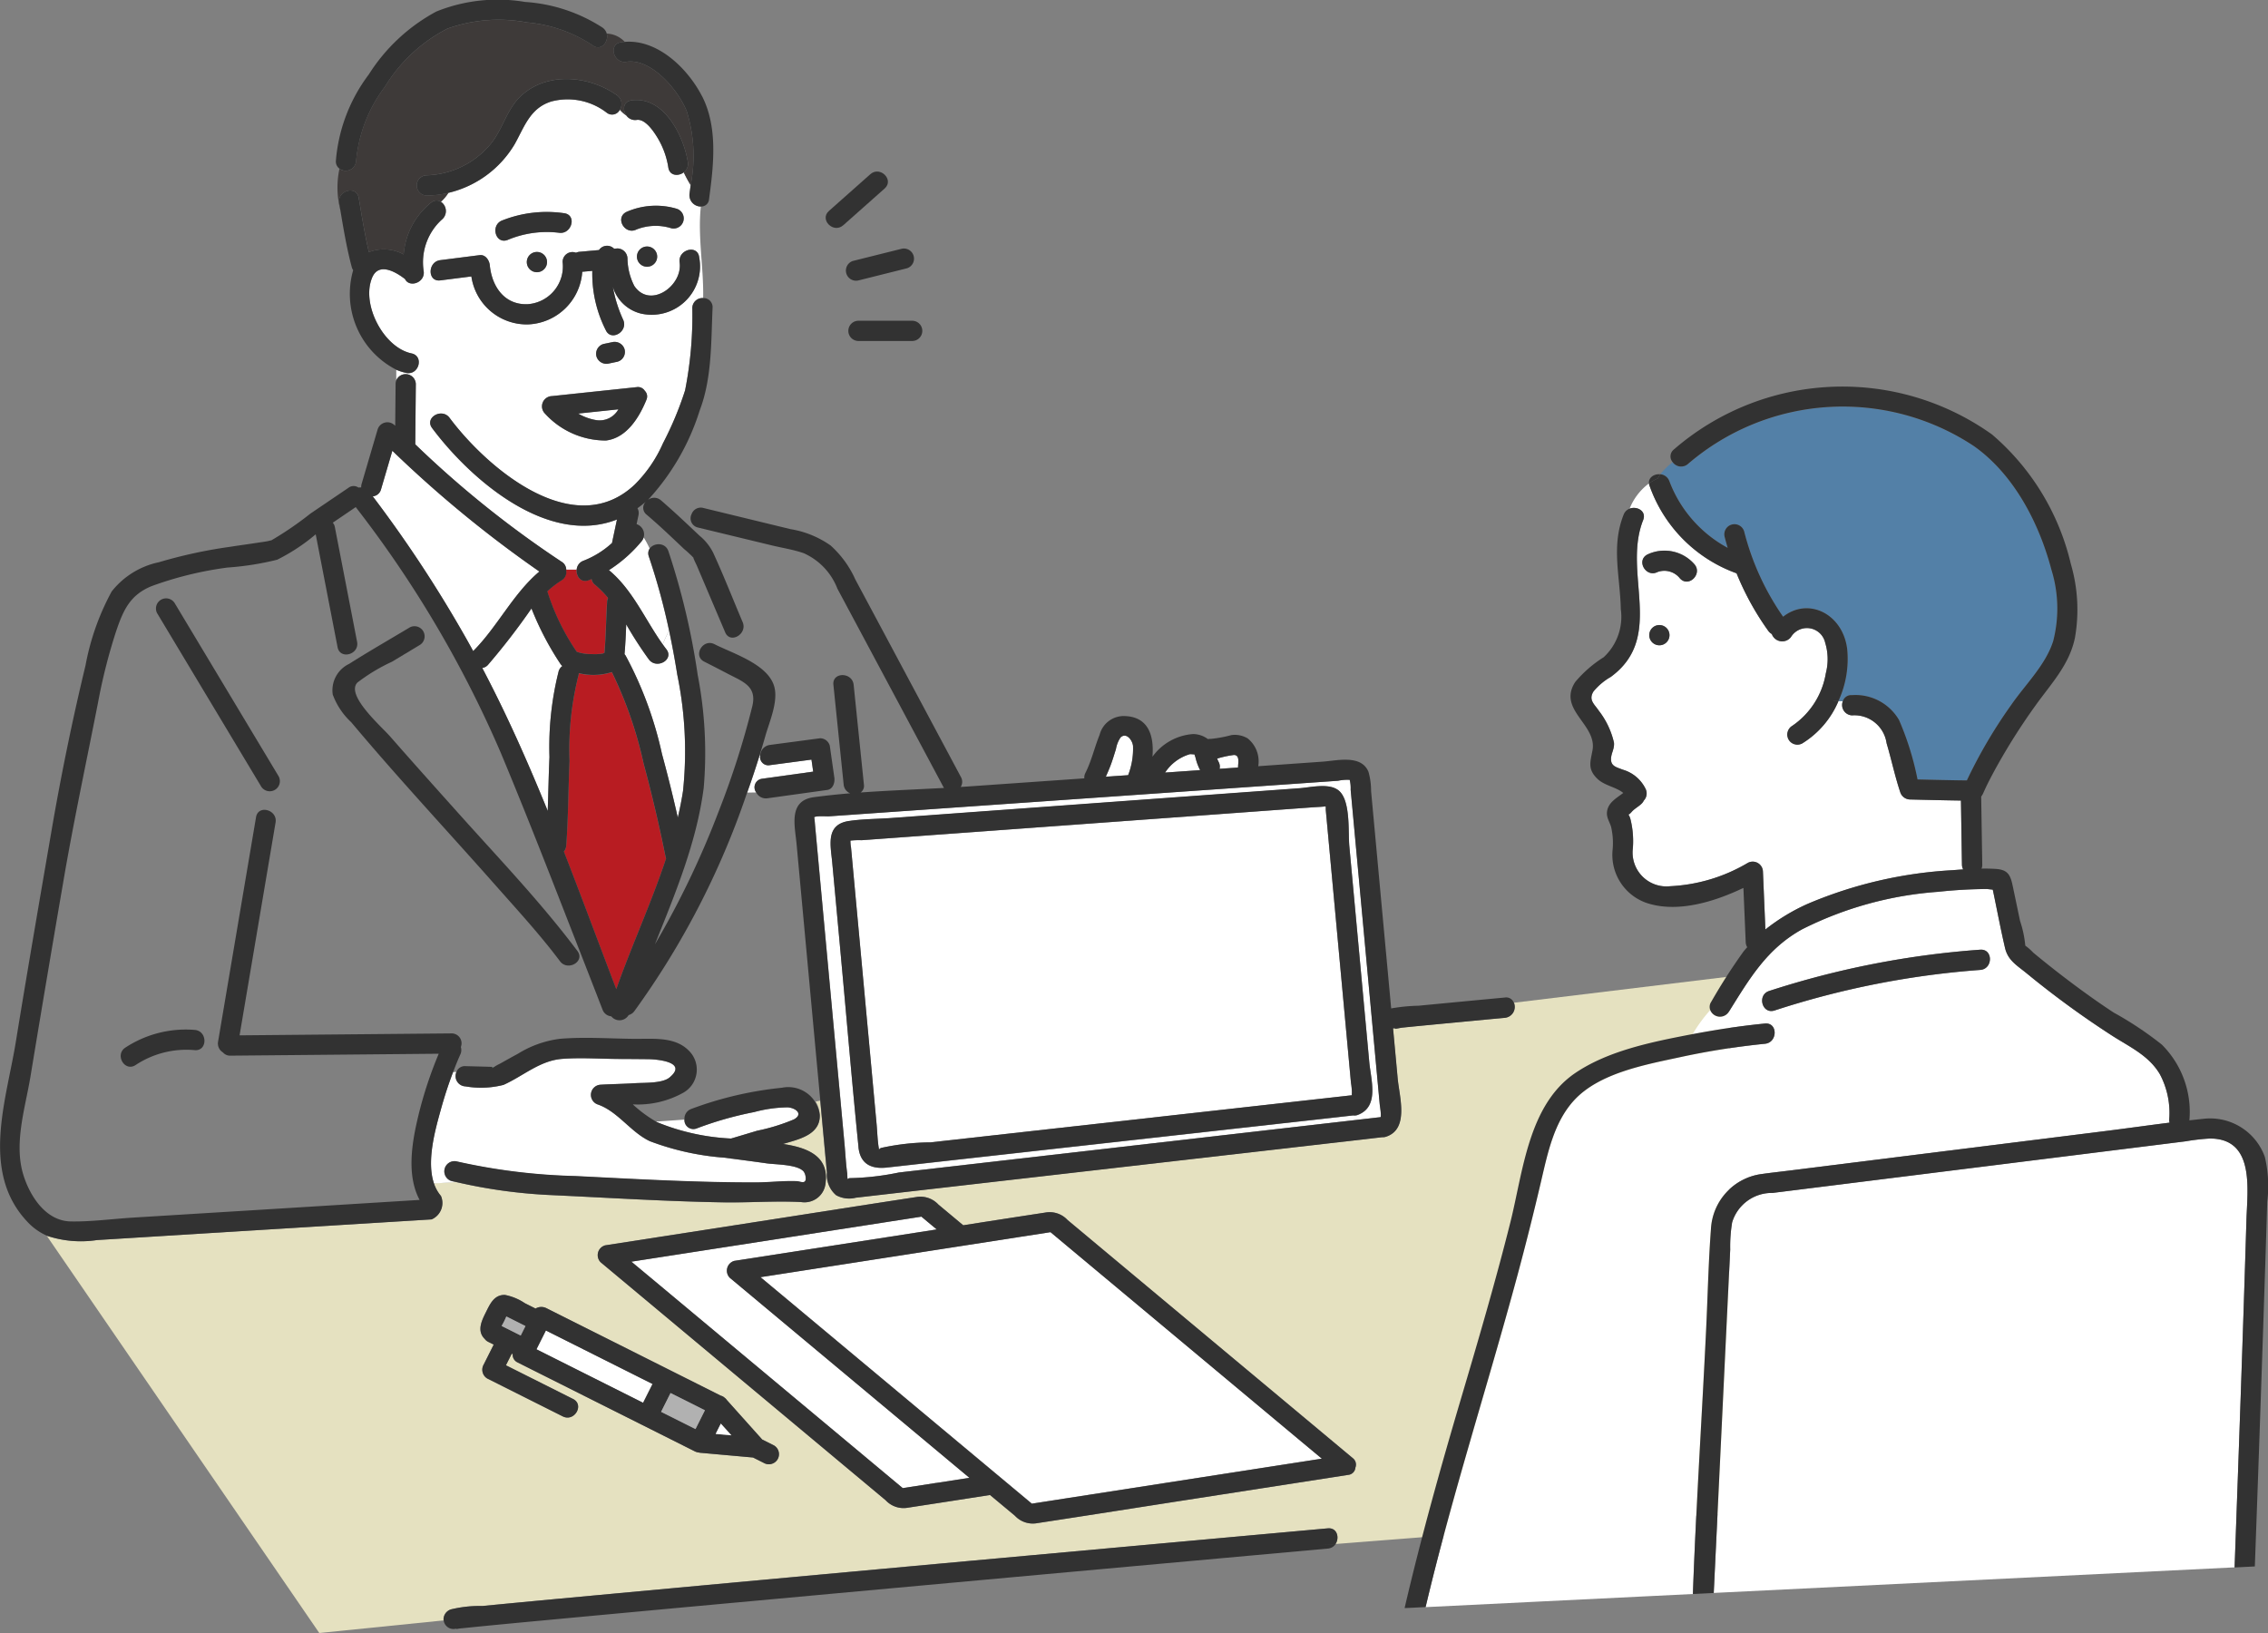 <svg xmlns="http://www.w3.org/2000/svg" width="150" height="108" viewBox="0 0 150 108">
  <rect x="0" y="0" width="150" height="108" fill="#808080" stroke="none"/>
  <g id="グループ_50" data-name="グループ 50" transform="translate(0 0)">
    <g id="グループ_879" data-name="グループ 879">
      <path id="パス_15680" data-name="パス 15680" d="M171.374,121.646a3.479,3.479,0,0,0,1.148.426,1.421,1.421,0,0,0,1.513-.707l-2.661.281" transform="translate(-133.14 -94.3)" fill="#fff"/>
      <path id="パス_15681" data-name="パス 15681" d="M145.926,316.445c-.227.026-.139.128,0,0" transform="translate(-113.261 -245.877)" fill="#82d2b4"/>
      <path id="パス_15682" data-name="パス 15682" d="M143.323,184.19a.638.638,0,0,1-.365.192c1.613,3.06,3.021,6.235,4.33,9.456.039-1.189.06-2.379.114-3.565a20.546,20.546,0,0,1,.61-5.684.674.674,0,0,1,.243-.332l0,0a.7.7,0,0,1-.142-.164,19.556,19.556,0,0,1-1.9-3.644,44.743,44.743,0,0,1-2.891,3.746" transform="translate(-111.063 -140.204)" fill="#fff"/>
      <path id="パス_15683" data-name="パス 15683" d="M178.532,194.2c.008-.016.019-.029.029-.044a.366.366,0,0,0-.029.044" transform="translate(-138.701 -150.861)" fill="#82d2b4"/>
      <path id="パス_15684" data-name="パス 15684" d="M178.209,194.682a.7.7,0,0,1,.067-.273.647.647,0,0,0-.067.273" transform="translate(-138.45 -151.055)" fill="#82d2b4"/>
      <path id="パス_15685" data-name="パス 15685" d="M193.673,364.85a.672.672,0,0,1,.3-1.118l10.139-1.574,3.247-.506-1.013-.846-2.225.345-16.957,2.632,1.321,1.1,16.625,13.88,2.225-.345,2.191-.34-.018-.015L193.673,364.85" transform="translate(-145.403 -280.345)" fill="#fff"/>
      <path id="パス_15686" data-name="パス 15686" d="M116.439,145.684c.239.413.471.831.7,1.249.006-.007.01-.014.017-.021,1.578-1.581,2.634-3.792,4.359-5.241a78.053,78.053,0,0,1-9.723-7.986l-.749,2.549a.619.619,0,0,1-.548.464,83.9,83.9,0,0,1,5.944,8.986" transform="translate(-85.843 -103.873)" fill="#fff"/>
      <path id="パス_15687" data-name="パス 15687" d="M168.1,199.634a20.085,20.085,0,0,0-.574,5.6c-.082,1.861-.082,3.731-.217,5.589a.672.672,0,0,1-.156.395c1.182,3.031,2.309,6.083,3.465,9.1,1.022-2.9,2.325-5.721,3.293-8.639a.73.73,0,0,1-.035-.115q-.625-3.1-1.451-6.164a26.9,26.9,0,0,0-2.1-6.046,4.037,4.037,0,0,1-2.19.07.663.663,0,0,1-.037.214" transform="translate(-129.86 -154.894)" fill="#b81c22"/>
      <path id="パス_15688" data-name="パス 15688" d="M329.61,218.85c-.037-.365-.429-.916-.821-.565a1.982,1.982,0,0,0-.308.771c-.121.386-.234.771-.382,1.148-.09.23-.187.458-.289.684l1.475-.1a4.827,4.827,0,0,0,.324-1.935" transform="translate(-254.675 -169.519)" fill="#fff"/>
      <path id="パス_15689" data-name="パス 15689" d="M360.9,224.345a.643.643,0,0,1,.066.461l.689-.048.532-.037c0-.018,0-.035,0-.054.014-.282.114-.784-.277-.775a6.85,6.85,0,0,0-1.1.238,1.648,1.648,0,0,0,.094.216" transform="translate(-280.307 -173.963)" fill="#fff"/>
      <path id="パス_15690" data-name="パス 15690" d="M347.695,224.7a3.462,3.462,0,0,1-.308-.84c-.008-.04-.059-.157-.064-.2-.068,0-.246-.02-.293-.014a2.959,2.959,0,0,0-1.651,1.22l2.317-.162" transform="translate(-268.322 -173.771)" fill="#fff"/>
      <path id="パス_15691" data-name="パス 15691" d="M192.11,148.033l-.013-.01-.046.045c.019-.013.039-.024.059-.035" transform="translate(-149.203 -115.013)" fill="#82d2b4"/>
      <path id="パス_15692" data-name="パス 15692" d="M110.909,291.366a.726.726,0,0,1-.592.993q-2.609.244-5.217.494c-.529.051-1.059.1-1.588.157-.192.02-.77.173-.354-.011a.719.719,0,0,1-.247.059l.306,3.314c.112,1.211.774,3.35-.777,3.852a.666.666,0,0,1-.249.032l-.624.072-29.631,3.405-4.558.524a1.781,1.781,0,0,1-1.3-.164,1.756,1.756,0,0,1-.611-1.491q-.22-2.381-.44-4.762l-.3.064a1.711,1.711,0,0,1,.27.877c.052,1.336-1.432,1.623-2.432,1.928,1.566.231,3.038.785,2.811,2.56a1.4,1.4,0,0,1-1.609,1.282c-1.7-.09-3.45.047-5.166.018-3.769-.063-7.532-.3-11.3-.477a34.5,34.5,0,0,1-6.376-.871l-1.451.085a2.475,2.475,0,0,0,.465.836,1.182,1.182,0,0,1-.619,1.551l-14.589.9-7.545.467a7.089,7.089,0,0,1-3.314-.287L31.9,333.049l8.225-.833a.672.672,0,0,1-.009-.084h0a.7.7,0,0,1,.491-.645,8.013,8.013,0,0,1,2.074-.224q2.585-.253,5.172-.491,15.577-1.458,31.158-2.864,9.794-.893,19.588-1.78c.619-.056.785.621.513,1.035l26.023-2.035V289.639Zm-48.7,30.191a.683.683,0,0,1-.916.24l-.709-.355-3.512-.315A.757.757,0,0,1,57,321.11a.779.779,0,0,1-.261-.076l-3.468-1.74-8.248-4.138a.559.559,0,0,1-.336-.554l-.059-.03-.386.768,4.436,2.226c.771.387.092,1.54-.676,1.155l-4.995-2.506a.679.679,0,0,1-.24-.915l.666-1.327-.356-.179a.64.64,0,0,1-.234-.192c-.53-.518-.222-1.177.068-1.757.271-.539.539-1.175,1.265-1.157a3.584,3.584,0,0,1,1.317.546l.708.355a.745.745,0,0,1,.72-.024l8.248,4.138,3.282,1.647a.593.593,0,0,1,.262.144.549.549,0,0,1,.137.142l2.34,2.614.781.392a.678.678,0,0,1,.24.915m38.213.55a.524.524,0,0,1-.481.487l-10.139,1.573c-3.471.539-6.94,1.087-10.412,1.616a1.615,1.615,0,0,1-1.489-.49l-1.642-1.371q-2.706.422-5.413.837a1.615,1.615,0,0,1-1.489-.49l-3.023-2.524L50.51,308.529a.672.672,0,0,1,.3-1.118l10.139-1.573c3.471-.539,6.94-1.087,10.412-1.616a1.615,1.615,0,0,1,1.489.49l1.643,1.371q2.706-.422,5.413-.837a1.616,1.616,0,0,1,1.489.49l3.023,2.524,15.829,13.216a.54.54,0,0,1,.185.631" transform="translate(-10.783 -225.049)" fill="#e5e1c0"/>
      <path id="パス_15693" data-name="パス 15693" d="M182.655,159.642a9.248,9.248,0,0,1-2.16,1.91l.015.01c1.563,1.294,2.38,3.264,3.546,4.9a8.332,8.332,0,0,1,.421-.9,43.259,43.259,0,0,0-1.34-4.908.573.573,0,0,1,.055-.527,6.02,6.02,0,0,0-.394-.738.71.71,0,0,1-.143.254" transform="translate(-140.226 -123.844)" fill="#fff"/>
      <path id="パス_15694" data-name="パス 15694" d="M194.516,329.348a14.746,14.746,0,0,0,4.9,1.085q.865-.257,1.729-.517a12.69,12.69,0,0,0,2.437-.752c.618-.348.135-.743-.406-.794a8.876,8.876,0,0,0-2.235.314,23.042,23.042,0,0,0-3.8,1.081.591.591,0,0,1-.806-.585l-1.885.133c.021.011.041.025.062.036" transform="translate(-151.07 -255.134)" fill="#fff"/>
      <path id="パス_15695" data-name="パス 15695" d="M152.44,321.378c-.346-.525-1.877-.5-2.477-.587-.759-.109-1.521-.206-2.281-.308a.59.59,0,0,1-.122-.016l-.364-.049a17.59,17.59,0,0,1-4.962-1.093c-1.268-.6-2.1-1.947-3.423-2.421a.672.672,0,0,1,.178-1.314c.753-.046,1.508-.053,2.26-.1.593-.039,1.8.026,2.283-.375,1.276-1.053-.914-1.209-1.423-1.214-.651-.006-1.3-.01-1.953-.014-1.228-.009-2.487-.1-3.712-.006-1.487.11-2.577,1.131-3.887,1.72a6.005,6.005,0,0,1-2.516.1.681.681,0,0,1-.6-.951h-.218c-.313.82-.584,1.657-.817,2.5-.363,1.313-.957,3.386-.452,4.868l1.451-.085c-.1-.025-.205-.047-.307-.072a.67.67,0,0,1,.356-1.29,39.99,39.99,0,0,0,7.824.967c3.99.2,7.978.431,11.974.422.884,0,1.8-.117,2.679-.082.256.01.508.176.6-.065a.81.81,0,0,0-.094-.523" transform="translate(-99.258 -243.85)" fill="#fff"/>
      <path id="パス_15696" data-name="パス 15696" d="M222.482,225.572l3.385-.471-.114-.794-2.759.367a.545.545,0,0,1-.63-.643l-.044.012q-.382,1.232-.817,2.447l.6-.01a.569.569,0,0,1,.384-.907" transform="translate(-172.085 -174.071)" fill="#fff"/>
      <path id="パス_15697" data-name="パス 15697" d="M187.894,186.8c.526.683-.638,1.348-1.156.675a25.62,25.62,0,0,1-1.5-2.323c-.026.658-.055,1.317-.113,1.973a.725.725,0,0,1,.078.1,24.922,24.922,0,0,1,2.4,6.5q.572,2.09,1.046,4.207c.136-.58.254-1.164.345-1.756a25.144,25.144,0,0,0-.38-7.7q-.232-1.453-.538-2.9a8.284,8.284,0,0,0-.421.9q.117.165.24.324" transform="translate(-143.823 -143.86)" fill="#fff"/>
      <path id="パス_15698" data-name="パス 15698" d="M163.469,168.993a.624.624,0,0,1-.308.621,6.3,6.3,0,0,0-.942.726c0,.013.01.023.014.037a15.071,15.071,0,0,0,1.931,3.958,2.822,2.822,0,0,0,.992.152,3.568,3.568,0,0,0,.682-.025c.033-.006.087-.027.131-.036.01-.01.02-.021.03-.031.094-1.12.106-2.247.173-3.368a.7.7,0,0,1,.063-.253,6.723,6.723,0,0,0-.87-.878.573.573,0,0,1-.218-.372c-.063.026-.123.054-.187.079-.52.2-.846-.268-.8-.707h-.688a.724.724,0,0,1,0,.1" transform="translate(-126.027 -131.232)" fill="#b81c22"/>
      <path id="パス_15699" data-name="パス 15699" d="M131.378,36.5a.753.753,0,0,1-.746-.838c.026-.19.052-.383.077-.579a8.768,8.768,0,0,1-.459-.845c-.356.271-.93.232-1.017-.319a5.4,5.4,0,0,0-.764-2.051c-.237-.378-.779-1.177-1.328-1.1a.7.7,0,0,1-.676-.282,2.141,2.141,0,0,1-.442-.391.569.569,0,0,1-.861.2,4.228,4.228,0,0,0-3.674-.745c-1.4.437-1.77,1.662-2.415,2.815a6.954,6.954,0,0,1-4.385,3.226,2.723,2.723,0,0,1-.5.593.734.734,0,0,1,.044,1.2,3.818,3.818,0,0,0-1.18,3.373c.125.774-.948,1.138-1.232.539l0,0c-.639-.493-1.736-1.114-2.169-.107-.751,1.747.736,4.634,2.6,5.025.844.177.485,1.467-.356,1.29a3.5,3.5,0,0,1-.656-.21v.7a.674.674,0,0,1,1.292.241q-.018,2-.037,3.994a67.576,67.576,0,0,0,9.675,7.763.625.625,0,0,1,.311.517h.688a.68.68,0,0,1,.444-.583,6.009,6.009,0,0,0,1.9-1.182c0-.024,0-.047.008-.071l.313-1.476c-4.558,1.795-9.677-2.633-12.227-6.048-.516-.691.647-1.357,1.156-.675,2.455,3.29,8.188,8.212,12.229,4.43a8.849,8.849,0,0,0,1.885-2.748,22.188,22.188,0,0,0,1.463-3.5,25.449,25.449,0,0,0,.477-5.46.669.669,0,0,1,.719-.643c.045-2-.366-4.066-.152-6.049m-4.927.358a4.821,4.821,0,0,1,3.339-.213.67.67,0,0,1-.356,1.29,3.459,3.459,0,0,0-2.308.078c-.767.391-1.443-.764-.676-1.155m1.373,3.62a.669.669,0,0,1,0-1.338.669.669,0,0,1,0,1.338m-9.579-3.062a7.991,7.991,0,0,1,4.106-.476c.85.127.487,1.416-.356,1.29a6.686,6.686,0,0,0-3.395.476c-.806.31-1.151-.984-.356-1.29m2.295,3.423a.669.669,0,0,1,0-1.338.669.669,0,0,1,0,1.338m7.238,8.446c-.478,1.166-1.305,2.515-2.668,2.682a5.429,5.429,0,0,1-4.055-1.8.678.678,0,0,1,.473-1.142l5.6-.592a.534.534,0,0,1,.544.243.521.521,0,0,1,.1.6m-2.831-3.695.568-.119a.685.685,0,0,1,.823.467.673.673,0,0,1-.467.823l-.568.119a.685.685,0,0,1-.823-.467.673.673,0,0,1,.467-.823m2.47-2.014a2.585,2.585,0,0,1-1.851-1.763,8.846,8.846,0,0,0,.684,2.179c.349.78-.805,1.46-1.156.675a8.242,8.242,0,0,1-.888-3.913l-.664.059a3.744,3.744,0,0,1-3.59,3.481,3.7,3.7,0,0,1-3.743-3.173l-2.059.262c-.854.109-.843-1.231,0-1.338l2.607-.332c.386-.049.638.345.669.669.137,1.414.981,2.65,2.526,2.574a2.5,2.5,0,0,0,2.291-2.791.649.649,0,0,1,.886-.611.705.705,0,0,1,.232-.062l1.286-.115a.649.649,0,0,1,1-.089l.216-.019a.678.678,0,0,1,.669.669,4.125,4.125,0,0,0,.45,1.808c1.037,1.548,3.216,0,3-1.554-.117-.843,1.173-1.2,1.291-.356a3.2,3.2,0,0,1-3.854,3.74" transform="translate(-85.031 -22.837)" fill="#fff"/>
      <path id="パス_15700" data-name="パス 15700" d="M101.467,17.7c.2,1.2.395,2.407.673,3.592a2.728,2.728,0,0,1,2.3.154A4.877,4.877,0,0,1,106.267,18a.533.533,0,0,1,.631-.04,2.728,2.728,0,0,0,.5-.593,6.239,6.239,0,0,1-1.427.179.669.669,0,0,1,0-1.338,5.724,5.724,0,0,0,4.217-2.068c.834-1.011,1.067-2.356,2.082-3.25,1.76-1.549,4.468-1.253,6.277.025a.7.7,0,0,1,.185.955,2.143,2.143,0,0,0,.442.391c-.27-.358-.231-.928.32-1.008,2.133-.309,3.46,2.32,3.739,4.083a.69.69,0,0,1-.274.675,8.69,8.69,0,0,0,.459.845,9.919,9.919,0,0,0-.265-4.9c-.578-1.415-2.352-3.507-3.992-3.253-.844.131-1.2-1.159-.356-1.29.084-.013.168-.022.252-.029a1.708,1.708,0,0,0-1.187-.546c.142.542-.388,1.188-.932.774A9.366,9.366,0,0,0,112.589,6.1a10.044,10.044,0,0,0-5.278.42,10.431,10.431,0,0,0-4.122,3.838,9.6,9.6,0,0,0-1.9,4.9.69.69,0,0,1-1.1.516,5.994,5.994,0,0,0,.065,2.758l-.08-.476c-.142-.844,1.148-1.2,1.291-.356" transform="translate(-77.739 -4.616)" fill="#3e3a39"/>
      <path id="パス_15701" data-name="パス 15701" d="M189.342,454.372l1.14-.089c.272-.413.106-1.09-.513-1.035q-9.794.887-19.588,1.781-15.58,1.42-31.158,2.864-2.587.242-5.172.491a8.019,8.019,0,0,0-2.074.224.7.7,0,0,0-.492.645h0a.665.665,0,0,0,.009.084l.852-.1-.852.1a.65.65,0,0,0,.86.532l-.022.029c-.127.053.042-.008.281-.032l1.188-.12q2.126-.209,4.253-.406,6.9-.648,13.794-1.278,15.488-1.424,30.977-2.828l7.144-.648a.667.667,0,0,0,.513-.3Z" transform="translate(-102.15 -352.17)" fill="#323232"/>
      <path id="パス_15702" data-name="パス 15702" d="M177.553,102.838l.568-.119a.673.673,0,0,0,.467-.823.686.686,0,0,0-.823-.467l-.568.118a.674.674,0,0,0-.467.823.685.685,0,0,0,.823.467" transform="translate(-137.28 -78.797)" fill="#323232"/>
      <path id="パス_15703" data-name="パス 15703" d="M185.155,62.586a3.459,3.459,0,0,1,2.308-.078.67.67,0,0,0,.356-1.29,4.821,4.821,0,0,0-3.339.213c-.768.391-.091,1.546.676,1.155" transform="translate(-143.059 -47.412)" fill="#323232"/>
      <path id="パス_15704" data-name="パス 15704" d="M189.56,74.437a.669.669,0,0,0,0-1.338.669.669,0,0,0,0,1.338" transform="translate(-146.766 -56.798)" fill="#323232"/>
      <path id="パス_15705" data-name="パス 15705" d="M151.413,62.93a7.993,7.993,0,0,0-4.106.476c-.8.307-.45,1.6.356,1.29a6.684,6.684,0,0,1,3.395-.476c.843.126,1.206-1.163.356-1.29" transform="translate(-114.092 -48.829)" fill="#323232"/>
      <path id="パス_15706" data-name="パス 15706" d="M156.909,74.716a.669.669,0,0,0,0,1.338.669.669,0,0,0,0-1.338" transform="translate(-121.399 -58.054)" fill="#323232"/>
      <path id="パス_15707" data-name="パス 15707" d="M160.777,116.511a5.429,5.429,0,0,0,4.055,1.8c1.363-.168,2.19-1.516,2.668-2.682a.521.521,0,0,0-.1-.6.533.533,0,0,0-.544-.243l-5.6.592a.678.678,0,0,0-.473,1.142m3.358.439a3.483,3.483,0,0,1-1.148-.426l2.661-.281a1.421,1.421,0,0,1-1.513.707" transform="translate(-124.752 -89.179)" fill="#323232"/>
      <path id="パス_15708" data-name="パス 15708" d="M36.088,306.528c-.719.468-.049,1.627.676,1.155a6.074,6.074,0,0,1,3.912-.987c.859.069.854-1.27,0-1.338a7.283,7.283,0,0,0-4.587,1.17" transform="translate(-27.797 -237.244)" fill="#323232"/>
      <path id="パス_15709" data-name="パス 15709" d="M51.191,114.025c-.462-1.446-2.7-2.121-3.939-2.749-.767-.387-1.445.767-.676,1.155q.773.391,1.541.793c1,.526,1.964.819,1.638,2.158a55.521,55.521,0,0,1-2.2,6.892,58.387,58.387,0,0,1-4.242,8.857c1.351-3.378,2.764-6.747,3.23-10.364a27.071,27.071,0,0,0-.4-7.462,47.469,47.469,0,0,0-1.936-8.178c-.276-.811-1.57-.463-1.291.356a43.208,43.208,0,0,1,1.34,4.908,1.576,1.576,0,0,1,.47-.484,1.576,1.576,0,0,0-.47.484q.308,1.441.538,2.9a25.137,25.137,0,0,1,.38,7.7c-.092.592-.209,1.176-.345,1.756q-.478-2.115-1.046-4.207a24.921,24.921,0,0,0-2.4-6.5.724.724,0,0,0-.078-.1c.058-.656.087-1.314.113-1.973a25.66,25.66,0,0,0,1.5,2.323c.518.673,1.682.007,1.156-.675q-.123-.159-.24-.324a3.1,3.1,0,0,1-.224.4,3.1,3.1,0,0,0,.224-.4c-1.166-1.632-1.983-3.6-3.546-4.9l-.015-.01a9.244,9.244,0,0,0,2.161-1.909.715.715,0,0,0-.331-1.135l.124-.585a.655.655,0,0,0-.066-.466,6.9,6.9,0,0,0,.566-.449.568.568,0,0,0,.035.87c.854.724,1.664,1.5,2.479,2.273a7.642,7.642,0,0,1,.63.584c-.052-.029.161.4.2.48l1.891,4.449c.336.79,1.489.109,1.156-.675-.647-1.522-1.251-3.071-1.943-4.573a3.4,3.4,0,0,0-.907-1.14c-.74-.7-1.477-1.4-2.243-2.072l-.773-.279.773.279c-.1-.09-.205-.182-.31-.271a.674.674,0,0,0-.8-.068,7.655,7.655,0,0,0,.922.631,7.655,7.655,0,0,1-.922-.631c-.02.011-.041.022-.059.035l.046-.045a3.125,3.125,0,0,0-.4-.251,3.125,3.125,0,0,1,.4.251,15.536,15.536,0,0,0,3.375-5.869c.815-2.123.749-4.534.851-6.787a.6.6,0,0,0-.62-.643,9.344,9.344,0,0,1-.217,1.9,9.344,9.344,0,0,0,.217-1.9.669.669,0,0,0-.719.643,25.464,25.464,0,0,1-.477,5.46,22.23,22.23,0,0,1-1.463,3.5,8.853,8.853,0,0,1-1.885,2.748c-4.04,3.782-9.773-1.141-12.229-4.43-.509-.682-1.672-.016-1.156.675,2.549,3.415,7.668,7.843,12.227,6.048l-.313,1.476a.658.658,0,0,0-.008.071,6.01,6.01,0,0,1-1.9,1.182.68.68,0,0,0-.444.583h0c-.046.439.28.907.8.707.065-.025.124-.053.187-.079a.573.573,0,0,0,.218.372,6.725,6.725,0,0,1,.87.878.7.7,0,0,0-.063.253c-.067,1.122-.079,2.248-.173,3.368-.011.009-.02.02-.03.03-.044.01-.1.031-.131.037a3.572,3.572,0,0,1-.682.025,2.818,2.818,0,0,1-.992-.153,15.08,15.08,0,0,1-1.931-3.958c0-.013-.01-.024-.014-.037a6.289,6.289,0,0,1,.942-.726.624.624,0,0,0,.309-.621.689.689,0,0,0,0-.1h0a.624.624,0,0,0-.311-.517,67.615,67.615,0,0,1-9.675-7.763q.018-2,.037-3.995a.674.674,0,0,0-1.292-.241v0a.681.681,0,0,0-.046.241q-.013,1.386-.026,2.771l-.048-.044a.677.677,0,0,0-1.119.3l-1.056,3.593a.686.686,0,0,0-.026.228.77.77,0,0,0-.179.011.556.556,0,0,0-.662.012l-2.508,1.7a22.368,22.368,0,0,1-2.589,1.774,1.962,1.962,0,0,0-.218.051c-.19.036-.382.062-.572.09-.637.1-1.274.184-1.91.284a32.166,32.166,0,0,0-4.743,1.025,5.372,5.372,0,0,0-3.121,1.933,16.427,16.427,0,0,0-1.731,4.893c-.87,3.607-1.624,7.288-2.25,10.941-.8,4.649-1.6,9.286-2.357,13.941-.627,3.87-2.333,8.575.718,11.864a3.94,3.94,0,0,0,1.336.97l-.535-1.183L3.1,150.4a7.088,7.088,0,0,0,3.314.287l7.545-.467,14.589-.9a1.182,1.182,0,0,0,.619-1.551,2.485,2.485,0,0,1-.465-.836l-.531.031.531-.031c-.5-1.482.089-3.555.453-4.868.232-.84.5-1.678.817-2.5h0c.149-.39.3-.776.474-1.155a.681.681,0,0,0,.032-.492.654.654,0,0,0-.608-.9l-14.025.129,2.38-14.076c.143-.842-1.147-1.2-1.291-.356l-2.511,14.847a.688.688,0,0,0,.324.715.608.608,0,0,0,.491.213l13.779-.127a26.787,26.787,0,0,0-1.337,4.05c-.423,1.748-.818,3.954.071,5.617l-10.713.663L8.8,149.2c-1.357.084-2.755.276-4.116.254-1.648-.026-2.7-1.66-3.14-3.082-.642-2.09.128-4.421.473-6.512q1.052-6.377,2.146-12.736c.682-4.017,1.535-7.983,2.319-11.977a36.89,36.89,0,0,1,1.19-4.7c.484-1.434.929-2.429,2.366-3.014a23.517,23.517,0,0,1,5.012-1.225,19.112,19.112,0,0,0,3.281-.517,12.724,12.724,0,0,0,2.549-1.68l1.446,7.465c.164.845,1.454.487,1.291-.356l-1.471-7.59a.619.619,0,0,0-.135-.289l1.516-1.03a74.361,74.361,0,0,1,9.593,16.248c1.836,4.395,3.553,8.841,5.286,13.277q.725,1.855,1.445,3.712a.682.682,0,0,0,.578.442.7.7,0,0,0,1.147-.084.691.691,0,0,0,.375-.256,53.976,53.976,0,0,0,7.408-14.3c.02-.055.038-.11.058-.165l-1.169.021,1.169-.021q.435-1.215.817-2.447l-.733.205.733-.205c.132-.424.26-.85.381-1.277.273-.967.895-2.34.574-3.343M39.86,111.971c-.009.015-.02.029-.029.045.008-.016.019-.029.029-.045m-.033.056a.7.7,0,0,0-.067.273.648.648,0,0,1,.067-.273m-8.53-.293c-.23-.419-.462-.836-.7-1.249a83.894,83.894,0,0,0-5.944-8.986.619.619,0,0,0,.548-.464l.749-2.549a78.049,78.049,0,0,0,9.723,7.986c-1.725,1.45-2.78,3.66-4.358,5.241-.007.007-.011.014-.017.021m5.653,1.323a20.53,20.53,0,0,0-.61,5.684c-.054,1.187-.075,2.377-.115,3.565-1.309-3.221-2.717-6.4-4.33-9.456a.639.639,0,0,0,.365-.192,44.708,44.708,0,0,0,2.891-3.746,19.538,19.538,0,0,0,1.9,3.644.7.7,0,0,0,.142.164l0,0a.671.671,0,0,0-.243.332m3.808,21.036c-1.157-3.016-2.283-6.068-3.465-9.1a.674.674,0,0,0,.156-.395c.136-1.858.135-3.728.217-5.589a20.1,20.1,0,0,1,.574-5.6.67.67,0,0,0,.037-.214,4.036,4.036,0,0,0,2.19-.07,26.9,26.9,0,0,1,2.1,6.046q.824,3.056,1.451,6.164a.706.706,0,0,0,.035.115c-.967,2.919-2.27,5.744-3.293,8.639" transform="translate(0 -68.673)" fill="#323232"/>
      <path id="パス_15710" data-name="パス 15710" d="M54.271,189.189l-6.886-11.47a.67.67,0,0,0-1.156.675l6.886,11.47a.67.67,0,0,0,1.156-.675" transform="translate(-35.837 -137.839)" fill="#323232"/>
      <path id="パス_15711" data-name="パス 15711" d="M228.99,221.516l-.3-2.1a.665.665,0,0,0-.645-.491l-3.324.442a.732.732,0,0,0-.631.695l.427-.119-.427.119a.545.545,0,0,0,.631.643l2.759-.367q.057.4.114.795l-3.385.471a.569.569,0,0,0-.384.906l.933-.016-.933.016a.715.715,0,0,0,.74.384l3.959-.551c.388-.054.513-.505.467-.823" transform="translate(-173.81 -170.099)" fill="#323232"/>
      <path id="パス_15712" data-name="パス 15712" d="M154.046,314.806c1-.305,2.484-.592,2.432-1.928a2.1,2.1,0,0,0-2.509-1.792,23.9,23.9,0,0,0-5.99,1.4.684.684,0,0,0-.45.705l.573-.041-.573.041a.591.591,0,0,0,.806.585,23.042,23.042,0,0,1,3.8-1.081,8.873,8.873,0,0,1,2.235-.314c.541.051,1.024.446.406.794a12.684,12.684,0,0,1-2.437.752q-.864.261-1.729.517a14.746,14.746,0,0,1-4.9-1.085c-.022-.011-.041-.025-.062-.036l-1.635.116,1.635-.116a8.633,8.633,0,0,1-1.538-1.139,6.171,6.171,0,0,0,3.374-.789,1.757,1.757,0,0,0,.523-2.544c-.9-1.177-2.446-.992-3.759-1-1.645-.012-3.335-.142-4.975,0a6.885,6.885,0,0,0-2.761.987c-.4.214-.792.434-1.186.656a2.731,2.731,0,0,0-.383.215c-.631-.021-1.263-.035-1.895-.053a.586.586,0,0,0-.6.387h0a.68.68,0,0,0,.6.951,6.014,6.014,0,0,0,2.516-.1c1.31-.589,2.4-1.61,3.887-1.72,1.225-.091,2.484,0,3.712.006.651,0,1.3.008,1.953.014.509,0,2.7.161,1.423,1.214-.486.4-1.69.336-2.283.375-.753.05-1.507.057-2.26.1a.672.672,0,0,0-.178,1.314c1.324.474,2.155,1.826,3.423,2.421a17.587,17.587,0,0,0,4.962,1.093l.364.049a.576.576,0,0,0,.122.016c.761.1,1.521.2,2.281.309.6.086,2.131.062,2.477.587a.81.81,0,0,1,.094.523c-.094.241-.345.075-.6.065-.88-.035-1.794.081-2.679.083-4,.008-7.985-.226-11.974-.422a39.98,39.98,0,0,1-7.824-.967.67.67,0,0,0-.356,1.29c.1.025.2.048.307.072l.474-.028-.474.028a34.525,34.525,0,0,0,6.376.871c3.765.174,7.528.414,11.3.477,1.716.029,3.463-.108,5.166-.018a1.4,1.4,0,0,0,1.609-1.282c.226-1.775-1.245-2.329-2.811-2.56m-19.121-5.092c-.139.128-.227.026,0,0" transform="translate(-102.259 -239.146)" fill="#323232"/>
      <path id="パス_15713" data-name="パス 15713" d="M246.912,257.178l6.733-.774,25.125-2.887c.074-.052-.043-.753-.054-.862q-.678-7.34-1.356-14.68-.282-3.058-.565-6.115a2.31,2.31,0,0,0-.059-.641l0-.009a2.906,2.906,0,0,0-.775.061l-28.649,2-5.021.351c-.167.012-.859-.05-.989.069.033-.03.057.382.071.532q.636,6.886,1.273,13.772l.673,7.284c.061.657.091,1.325.183,1.978a3.623,3.623,0,0,0,.02.369c.015-.043.106-.079.153-.074a17.542,17.542,0,0,0,3.243-.373m-3.822-14.1-.591-6.4c-.1-1.116-.458-2.495,1.089-2.735.917-.142,1.881-.137,2.806-.2l6.1-.445,15.353-1.12,5.566-.406c.747-.054,2.025-.384,2.637.2.743.708.566,2.717.65,3.631q.333,3.6.666,7.2l.654,7.081c.11,1.193.676,2.93-.742,3.486a.609.609,0,0,1-.321.04l-.489.055-26.07,2.914-4.281.479c-1.01.113-1.766-.215-1.881-1.352-.418-4.138-.765-8.283-1.148-12.424" transform="translate(-187.462 -179.636)" fill="#fff"/>
      <path id="パス_15714" data-name="パス 15714" d="M253.964,261.8a.431.431,0,0,1,.008.1c.012-.031.049-.086.162-.126a15.747,15.747,0,0,1,3.252-.363l6.066-.678,21.8-2.437a.467.467,0,0,1,0-.155,4.072,4.072,0,0,0-.061-.66l-1.2-13q-.231-2.5-.462-5c-.007-.075,0-.188-.01-.291-.3.036-.6.043-.9.065l-25.4,1.852-4.39.32a4.969,4.969,0,0,0-.744.026.1.1,0,0,1,0,.026,2.308,2.308,0,0,0,.039.422l1.127,12.2.568,6.151c.047.508.057,1.037.142,1.54" transform="translate(-195.843 -185.858)" fill="#fff"/>
      <path id="パス_15715" data-name="パス 15715" d="M248.04,257c.115,1.137.871,1.464,1.881,1.352l4.281-.479,26.07-2.914.489-.055a.606.606,0,0,0,.321-.04c1.418-.557.852-2.293.742-3.486q-.327-3.541-.654-7.082l-.665-7.2c-.085-.915.093-2.923-.65-3.631-.612-.583-1.89-.254-2.637-.2l-5.566.406-15.353,1.12-6.1.445c-.924.067-1.889.062-2.806.2-1.546.24-1.192,1.619-1.089,2.735q.3,3.2.591,6.4c.383,4.141.73,8.287,1.148,12.424m.635-7.613-1.127-12.2a2.311,2.311,0,0,1-.039-.423.09.09,0,0,0,0-.026,5.009,5.009,0,0,1,.744-.027l4.389-.32,25.4-1.852c.3-.022.6-.03.9-.066.007.1,0,.216.01.291q.231,2.5.462,5,.6,6.5,1.2,13a4.063,4.063,0,0,1,.061.66.474.474,0,0,0,0,.155l-21.8,2.437-6.066.678a15.755,15.755,0,0,0-3.252.364.242.242,0,0,0-.162.126.417.417,0,0,0-.008-.1c-.085-.5-.1-1.032-.142-1.541l-.568-6.151" transform="translate(-191.265 -181.139)" fill="#323232"/>
      <path id="パス_15716" data-name="パス 15716" d="M245.924,54.425l2.739-2.431c.646-.573-.3-1.516-.947-.946l-2.739,2.43c-.645.573.3,1.517.947.946" transform="translate(-190.154 -39.527)" fill="#323232"/>
      <path id="パス_15717" data-name="パス 15717" d="M251.514,75.792l3.231-.808a.67.67,0,0,0-.356-1.29l-3.231.807a.67.67,0,0,0,.356,1.29" transform="translate(-194.753 -57.242)" fill="#323232"/>
      <path id="パス_15718" data-name="パス 15718" d="M252.229,95.122a.669.669,0,0,0,0,1.338h3.554a.669.669,0,0,0,0-1.338Z" transform="translate(-195.453 -73.909)" fill="#323232"/>
      <path id="パス_15719" data-name="パス 15719" d="M259.2,183.269l-.844.1.844-.1a.538.538,0,0,0-.591-.345q-2.862.268-5.722.543a11.728,11.728,0,0,0-1.8.177l-.311-3.361q-.38-4.106-.759-8.212-.13-1.4-.259-2.8a4.663,4.663,0,0,0-.17-1.268c-.474-1.164-2.073-.746-3.04-.678l-4.253.3a1.948,1.948,0,0,0-.7-1.839,1.662,1.662,0,0,0-1.074-.219,8.282,8.282,0,0,1-1.363.252.669.669,0,0,0-.19.015,1.66,1.66,0,0,0-.983-.335,3.635,3.635,0,0,0-2.687,1.5c.114-1.347-.234-2.683-1.915-2.691a1.65,1.65,0,0,0-1.579,1.239c-.339.836-.53,1.71-.939,2.522a.675.675,0,0,0-.073.36l-7.718.539c-.152.011-.3.019-.457.029a.634.634,0,0,0,.014-.657l-4.88-9.132q-1.049-1.963-2.1-3.924a6.71,6.71,0,0,0-1.642-2.258,6.4,6.4,0,0,0-2.652-1.08l-5.765-1.4a.645.645,0,0,0-.771.4l.776.281-.776-.281a.622.622,0,0,0,.415.894l4.9,1.185c.684.165,1.431.279,2.1.514a4.23,4.23,0,0,1,2.224,2.342q2.285,4.27,4.567,8.541l2.454,4.593c.01.018.022.032.032.048-1.831.1-3.679.169-5.514.3a.536.536,0,0,0,.216-.522q-.34-3.3-.679-6.6c-.087-.848-1.427-.857-1.339,0q.339,3.3.679,6.6a.682.682,0,0,0,.43.576c-.807.068-1.609.15-2.406.258-1.7.231-1.249,1.891-1.139,3.09q.332,3.591.664,7.182l1.346,14.563a1.757,1.757,0,0,0,.611,1.491,1.781,1.781,0,0,0,1.3.164l4.558-.524,29.631-3.405.624-.072a.671.671,0,0,0,.249-.032c1.551-.5.888-2.641.776-3.852q-.153-1.657-.306-3.314a.717.717,0,0,0,.246-.059c-.416.184.162.031.354.011.529-.055,1.058-.106,1.587-.157q2.608-.253,5.217-.494a.726.726,0,0,0,.591-.993m-18.526-16.388c.391-.009.291.494.277.775,0,.019,0,.036,0,.054l-.532.037-.689.048a.642.642,0,0,0-.066-.461,1.652,1.652,0,0,1-.094-.216,6.825,6.825,0,0,1,1.1-.238m-2.893-.054c.048-.005.226.017.293.014.005.047.056.164.064.2a3.471,3.471,0,0,0,.308.84l-2.317.162a2.956,2.956,0,0,1,1.651-1.22m-5.282.811c.148-.378.26-.762.382-1.148a1.987,1.987,0,0,1,.308-.771c.391-.351.783.2.821.565a4.819,4.819,0,0,1-.324,1.935l-1.475.1c.1-.226.2-.454.289-.683m17.882,23.2-25.125,2.887-6.733.774a17.526,17.526,0,0,1-3.243.373c-.047,0-.138.032-.153.075a3.618,3.618,0,0,1-.02-.369c-.092-.653-.122-1.322-.183-1.978l-.673-7.284q-.636-6.886-1.273-13.772c-.014-.15-.038-.562-.071-.532.13-.119.822-.058.989-.069l5.021-.351,28.649-2a2.9,2.9,0,0,1,.775-.061l0,.009a2.324,2.324,0,0,1,.059.641l.565,6.115q.678,7.34,1.356,14.68c.01.109.128.81.054.862" transform="translate(-159.078 -116.952)" fill="#323232"/>
      <path id="パス_15720" data-name="パス 15720" d="M145.43,73.64c-.118-.849-1.408-.488-1.291.356.216,1.554-1.962,3.1-3,1.554a4.125,4.125,0,0,1-.45-1.808.678.678,0,0,0-.669-.669l-.216.019a.649.649,0,0,0-1,.089l-1.286.115a.7.7,0,0,0-.232.062.65.65,0,0,0-.886.611,2.5,2.5,0,0,1-2.291,2.791c-1.544.076-2.388-1.16-2.525-2.574-.031-.324-.283-.718-.669-.669l-2.608.332c-.843.107-.854,1.447,0,1.338l2.059-.262a3.7,3.7,0,0,0,3.743,3.173,3.744,3.744,0,0,0,3.59-3.481l.664-.059a8.244,8.244,0,0,0,.888,3.913c.351.785,1.5.1,1.156-.675a8.845,8.845,0,0,1-.684-2.179,2.585,2.585,0,0,0,1.851,1.763,3.2,3.2,0,0,0,3.854-3.74" transform="translate(-99.189 -56.642)" fill="#323232"/>
      <path id="パス_15721" data-name="パス 15721" d="M117.225,1.841A10.707,10.707,0,0,0,112.079.129a10.862,10.862,0,0,0-5.869.633,12.018,12.018,0,0,0-4.473,4.17,10.925,10.925,0,0,0-2.172,5.708.586.586,0,0,0,.24.516c.058-.381.126-.763.18-1.144-.054.381-.122.763-.18,1.144a.69.69,0,0,0,1.1-.516,9.594,9.594,0,0,1,1.9-4.9A10.431,10.431,0,0,1,106.924,1.9a10.039,10.039,0,0,1,5.278-.42A9.367,9.367,0,0,1,116.549,3c.544.414,1.074-.232.932-.774-.1-.009-.2-.015-.317-.015.113,0,.218.006.317.015a.692.692,0,0,0-.257-.381" transform="translate(-77.351 0)" fill="#323232"/>
      <path id="パス_15722" data-name="パス 15722" d="M187.74,15.967c-.945-1.839-2.935-3.769-5.112-3.594a3.346,3.346,0,0,1,.5.777,3.346,3.346,0,0,0-.5-.777c-.084.007-.168.015-.252.029-.849.132-.488,1.421.356,1.29,1.64-.254,3.414,1.838,3.992,3.252a9.922,9.922,0,0,1,.265,4.9,4.421,4.421,0,0,1,.605,1.337,4.421,4.421,0,0,0-.605-1.337c-.025.2-.051.39-.076.58a.753.753,0,0,0,.746.838,8.186,8.186,0,0,1,.159-.972,8.186,8.186,0,0,0-.159.972.513.513,0,0,0,.545-.482c.3-2.219.6-4.741-.462-6.816" transform="translate(-141.31 -9.605)" fill="#323232"/>
      <path id="パス_15723" data-name="パス 15723" d="M136.863,24.511c-1.809-1.278-4.517-1.574-6.277-.026-1.015.894-1.248,2.239-2.082,3.25a5.726,5.726,0,0,1-4.217,2.068.669.669,0,0,0,0,1.338,6.264,6.264,0,0,0,1.427-.179,2.472,2.472,0,0,0,.338-.958,2.472,2.472,0,0,1-.338.958,6.954,6.954,0,0,0,4.385-3.226c.644-1.154,1.018-2.379,2.415-2.815a4.227,4.227,0,0,1,3.674.745.569.569,0,0,0,.861-.2c-.185-.206-.347-.428-.51-.59.163.163.326.384.51.59a.7.7,0,0,0-.185-.955" transform="translate(-96.055 -18.208)" fill="#323232"/>
      <path id="パス_15724" data-name="パス 15724" d="M107.254,57.246a19.526,19.526,0,0,1-1.617,1.125,19.526,19.526,0,0,0,1.617-1.125.532.532,0,0,0-.631.04,4.877,4.877,0,0,0-1.83,3.441,2.728,2.728,0,0,0-2.3-.153c-.279-1.185-.471-2.4-.674-3.592-.143-.847-1.433-.488-1.291.356q.04.237.08.476a3.935,3.935,0,0,0,.339.781,3.935,3.935,0,0,1-.339-.781c.211,1.257.424,2.525.753,3.756a.685.685,0,0,0,.092.2A5.638,5.638,0,0,0,104.3,68.35v0a3.513,3.513,0,0,0,.656.21c.84.176,1.2-1.113.356-1.29-1.862-.391-3.349-3.278-2.6-5.025.433-1.007,1.53-.386,2.169.107l0,0c.285.6,1.357.235,1.232-.539a3.817,3.817,0,0,1,1.181-3.373.734.734,0,0,0-.044-1.2" transform="translate(-78.095 -43.899)" fill="#323232"/>
      <path id="パス_15725" data-name="パス 15725" d="M102.442,187.972l1.852-1.115a.67.67,0,0,0-.676-1.155c-1.338.805-2.7,1.58-4.018,2.418a1.931,1.931,0,0,0-1.08,2.026,4.723,4.723,0,0,0,1.224,1.832c3.074,3.67,6.35,7.172,9.519,10.758,1.457,1.649,2.966,3.285,4.287,5.048.51.681,1.673.015,1.156-.675-2.414-3.221-5.237-6.163-7.917-9.16-1.5-1.675-3-3.347-4.479-5.037-.567-.648-2.968-2.737-2.155-3.563a12.023,12.023,0,0,1,2.287-1.376" transform="translate(-76.513 -144.211)" fill="#323232"/>
      <path id="パス_15726" data-name="パス 15726" d="M188.658,33.285a2.787,2.787,0,0,0,.275,1.163.689.689,0,0,0,.274-.675c-.279-1.763-1.606-4.392-3.738-4.083-.551.08-.591.65-.321,1.008a1.026,1.026,0,0,0,.833.134,1.026,1.026,0,0,1-.833-.134.7.7,0,0,0,.676.283c.549-.08,1.091.719,1.328,1.1a5.405,5.405,0,0,1,.764,2.051c.087.551.661.59,1.017.319a2.787,2.787,0,0,1-.275-1.163" transform="translate(-143.714 -23.05)" fill="#323232"/>
      <path id="パス_15727" data-name="パス 15727" d="M159.007,395.815l7.054,3.539.624-1.243-7.054-3.539-.624,1.243" transform="translate(-123.532 -306.581)" fill="#fff"/>
      <path id="パス_15728" data-name="パス 15728" d="M144.882,388.5l8.248,4.138,3.467,1.74a.784.784,0,0,0,.261.076c.026,0,.05.013.077.015l3.512.315.709.356a.669.669,0,1,0,.676-1.155l-.781-.392-2.34-2.614a.549.549,0,0,0-.137-.142.591.591,0,0,0-.262-.144l-3.282-1.647-8.248-4.138a.746.746,0,0,0-.72.024l-.708-.355a3.585,3.585,0,0,0-1.317-.546c-.726-.018-.994.618-1.264,1.157-.291.579-.6,1.239-.069,1.757a.64.64,0,0,0,.234.193l.356.179-.666,1.327a.679.679,0,0,0,.24.915l4.995,2.506c.768.385,1.447-.768.676-1.155l-4.436-2.226.386-.768.06.03a.559.559,0,0,0,.336.554m12.38,3.161-.624,1.243-2.273-1.141.624-1.242,2.273,1.14m1.053.88.7.777-1.039-.093.343-.683m-5.145-1.377-7.054-3.539.624-1.243,7.054,3.539-.624,1.243m-9.062-5.66a.2.2,0,0,1,.022-.041l.048.02,1.213.609-.314.626-1.26-.632.006-.014a4.7,4.7,0,0,0,.285-.567" transform="translate(-110.641 -298.389)" fill="#323232"/>
      <path id="パス_15729" data-name="パス 15729" d="M198.249,415.512l.624-1.243-2.273-1.14-.624,1.243,2.273,1.14" transform="translate(-152.253 -321)" fill="#b1b1b1"/>
      <path id="パス_15730" data-name="パス 15730" d="M212.488,422.187l-.343.684,1.039.093-.7-.777" transform="translate(-164.814 -328.038)" fill="#fff"/>
      <path id="パス_15731" data-name="パス 15731" d="M149.959,391.7l.314-.626-1.213-.609-.048-.02a.19.19,0,0,0-.022.041,4.708,4.708,0,0,1-.285.567l-.007.015,1.26.632" transform="translate(-115.523 -303.376)" fill="#b1b1b1"/>
      <path id="パス_15732" data-name="パス 15732" d="M261.262,379.281,244.637,365.4l-2.225.345-16.957,2.632,1.321,1.1,16.625,13.88,2.225-.345,16.957-2.632-1.321-1.1" transform="translate(-175.155 -283.915)" fill="#fff"/>
      <path id="パス_15733" data-name="パス 15733" d="M227.3,372.816a.54.54,0,0,0-.185-.631l-15.829-13.216-3.023-2.524a1.615,1.615,0,0,0-1.489-.49q-2.707.413-5.413.837l-1.643-1.371a1.615,1.615,0,0,0-1.489-.49c-3.472.529-6.941,1.077-10.412,1.616L177.68,358.12a.672.672,0,0,0-.3,1.118l15.829,13.216,3.023,2.524a1.615,1.615,0,0,0,1.489.49q2.707-.413,5.413-.837L204.781,376a1.616,1.616,0,0,0,1.489.49c3.472-.529,6.941-1.078,10.412-1.616l10.139-1.574a.524.524,0,0,0,.481-.487m-27.716,1.018-2.225.345L180.735,360.3l-1.321-1.1,16.957-2.632,2.225-.345,1.013.846-3.247.506-10.139,1.573a.672.672,0,0,0-.3,1.118l15.829,13.216.018.015-2.191.34m8.544,1.025-2.225.345-16.625-13.88-1.321-1.1,16.957-2.632,2.225-.345,16.625,13.88,1.321,1.1-16.957,2.632" transform="translate(-137.658 -275.758)" fill="#323232"/>
      <path id="パス_15734" data-name="パス 15734" d="M441.492,286.158a3.868,3.868,0,0,1,3.406-3.66c.557-.079,1.117-.14,1.675-.209l20.926-2.615c1.44-.18,2.882-.385,4.324-.566a.689.689,0,0,1-.024-.2,5.453,5.453,0,0,0-.606-2.982c-.708-1.227-1.961-1.8-3.111-2.532a60.909,60.909,0,0,1-5.742-4.187c-.643-.522-1.21-.842-1.4-1.657-.289-1.253-.529-2.52-.793-3.778,0,0-.009-.034-.019-.074-.164-.015-.331-.04-.406-.04a31.054,31.054,0,0,0-3.206.184,23.738,23.738,0,0,0-8.995,2.479c-2.344,1.3-3.488,3.281-4.858,5.472a.691.691,0,0,1-1.219-.128,9.735,9.735,0,0,0-1.164,1.591c1.582-.3,3.181-.547,4.783-.7.858-.084.849,1.255,0,1.338a50.325,50.325,0,0,0-5.669.9c-2.272.49-5.311,1.046-6.958,2.843-1.329,1.451-1.743,3.492-2.178,5.347q-.736,3.142-1.574,6.258c-1.974,7.32-4.321,14.524-6.065,21.907l17.676-.868c.209-5.83.594-11.663.873-17.488.106-2.209.154-4.429.318-6.634m4.209-14.47c-.822.268-1.171-1.024-.356-1.29a58.771,58.771,0,0,1,13.96-2.73c.861-.063.854,1.276,0,1.338a57.275,57.275,0,0,0-13.6,2.682" transform="translate(-328.334 -204.86)" fill="#fff"/>
      <path id="パス_15735" data-name="パス 15735" d="M485.737,160.565a.67.67,0,0,1-.676-1.155,5.242,5.242,0,0,0,2.228-3.481,3.7,3.7,0,0,0-.045-2.016,1.237,1.237,0,0,0-2.265-.373.73.73,0,0,1-1.265-.2.7.7,0,0,1-.231-.207,18.25,18.25,0,0,1-2.1-3.81,9.507,9.507,0,0,1-5.744-5.759.683.683,0,0,1-.05-.185,3.818,3.818,0,0,0-1.281,1.672c.481-.188,1.135.156.9.751-1.394,3.509,1.479,7.727-2.145,10.377a4.128,4.128,0,0,0-1.146.967c-.339.567.068.832.353,1.262a5.412,5.412,0,0,1,1.007,2.116c.038.391-.168.669-.193,1.023-.039.536.343.594.779.767a2.42,2.42,0,0,1,1.508,1.273.684.684,0,0,1-.122.77.7.7,0,0,1-.125.183c-.2.2-.488.346-.669.556-.332.385-.245-.043-.091.473a6.041,6.041,0,0,1,.162,1.945,2.238,2.238,0,0,0,2.466,2.505,11.11,11.11,0,0,0,5.131-1.539.677.677,0,0,1,1.007.578q.081,1.912.162,3.823a13.016,13.016,0,0,1,2.807-1.7,28.46,28.46,0,0,1,9.575-2.222c.233-.018.467-.036.7-.053a.662.662,0,0,1-.082-.315q-.034-2.119-.067-4.238c-1.124-.016-2.248-.044-3.371-.071a.692.692,0,0,1-.646-.491c-.358-1.061-.584-2.157-.9-3.228a2.152,2.152,0,0,0-2.289-1.844.686.686,0,0,1-.605-.938q-.145-.01-.293-.013a6.032,6.032,0,0,1-2.383,2.792m-9.46-6.48a.669.669,0,0,1,0-1.338.669.669,0,0,1,0,1.338m1.36-4.425a1.314,1.314,0,0,0-1.475-.423c-.763.4-1.439-.756-.676-1.155a2.628,2.628,0,0,1,3.1.632c.575.639-.369,1.588-.947.946" transform="translate(-366.53 -111.407)" fill="#fff"/>
      <path id="パス_15736" data-name="パス 15736" d="M518.052,131.339c-.81-3.065-2.48-6.284-5.117-8.147a15.7,15.7,0,0,0-18.907,1.177.685.685,0,0,1-1.02-.119,4.3,4.3,0,0,0-.815.8.7.7,0,0,1,.589.436,8.37,8.37,0,0,0,3.867,4.432c-.073-.245-.142-.491-.205-.739a.67.67,0,0,1,1.291-.356,17.312,17.312,0,0,0,2.578,5.65c1.682-1.324,3.957-.182,4.239,2.143a6.645,6.645,0,0,1-.58,3.43c.1,0,.2.006.293.013a.582.582,0,0,1,.6-.4,3.333,3.333,0,0,1,3.113,1.646,19.222,19.222,0,0,1,1.223,3.93c1.088.027,2.175.053,3.263.065a32.59,32.59,0,0,1,2.939-5c.932-1.351,2.277-2.634,2.774-4.224a8.669,8.669,0,0,0-.128-4.74" transform="translate(-382.382 -93.684)" fill="#5380a7"/>
      <path id="パス_15737" data-name="パス 15737" d="M540.8,337.65a14.225,14.225,0,0,0-1.566.182l-8.485,1.06-18.839,2.354a2.737,2.737,0,0,0-2.67,1.945,9.762,9.762,0,0,0-.128,1.8l-.433,9.027q-.328,6.842-.656,13.685l34.448-1.692c.278-7.662.553-15.325.784-22.989.061-2.026.571-5.411-2.454-5.375" transform="translate(-394.679 -262.353)" fill="#fff"/>
      <path id="パス_15738" data-name="パス 15738" d="M440.25,303.527c-1.6.157-3.2.4-4.783.7q-.15.244-.3.491.148-.247.3-.491l-.264.049c-2.519.489-5.351,1.064-7.51,2.53-3.1,2.107-3.447,6.537-4.283,9.864-.989,3.938-2.132,7.832-3.284,11.725-1.344,4.543-2.617,9.1-3.694,13.714a.726.726,0,0,0-.011.08l1.383-.068c1.744-7.383,4.09-14.587,6.065-21.907q.84-3.116,1.574-6.258c.435-1.856.849-3.9,2.178-5.347,1.647-1.8,4.686-2.354,6.958-2.844a50.348,50.348,0,0,1,5.669-.9c.85-.083.858-1.422,0-1.338" transform="translate(-323.517 -235.836)" fill="#323232"/>
      <path id="パス_15739" data-name="パス 15739" d="M511.5,165.575a3.84,3.84,0,0,0-4.071-2.511c-.307.029-.613.066-.92.1,0-.016.006-.031.007-.049a6.279,6.279,0,0,0-1.825-4.958,22.81,22.81,0,0,0-3.191-2.124c-1.1-.722-2.163-1.489-3.207-2.285q-1.07-.815-2.106-1.674a3.659,3.659,0,0,0-.529-.466,7.184,7.184,0,0,0-.345-1.631l-.478-2.28c-.152-.726-.3-1.1-1.1-1.159-.321-.022-.644-.027-.968-.022a.675.675,0,0,0,.046-.26q-.036-2.248-.071-4.5a1.058,1.058,0,0,0,.124-.219c-.138.329.114-.243.153-.325.2-.427.422-.847.648-1.262a41.185,41.185,0,0,1,2.651-4.2c1.035-1.451,2.258-2.707,2.626-4.505a10.765,10.765,0,0,0-.273-4.88,16.1,16.1,0,0,0-5.214-8.562,17.023,17.023,0,0,0-21.049,1,.579.579,0,0,0-.074.827,2.9,2.9,0,0,0,.8-.93,2.9,2.9,0,0,1-.8.93.686.686,0,0,0,1.02.119,15.7,15.7,0,0,1,18.908-1.177c2.638,1.863,4.307,5.081,5.117,8.147a8.669,8.669,0,0,1,.128,4.74c-.5,1.59-1.842,2.873-2.774,4.224a32.62,32.62,0,0,0-2.939,5c-1.088-.012-2.175-.038-3.262-.065a19.211,19.211,0,0,0-1.223-3.93,3.332,3.332,0,0,0-3.113-1.646.582.582,0,0,0-.605.4,1.716,1.716,0,0,1,1.149.43,1.716,1.716,0,0,0-1.149-.43.686.686,0,0,0,.605.938,2.152,2.152,0,0,1,2.289,1.844c.32,1.071.546,2.167.9,3.228a.692.692,0,0,0,.645.491c1.124.028,2.247.055,3.371.071q.034,2.119.067,4.238a.666.666,0,0,0,.082.315c-.235.016-.47.034-.7.052a28.466,28.466,0,0,0-9.575,2.222,13.028,13.028,0,0,0-2.807,1.7q-.081-1.911-.162-3.823a.677.677,0,0,0-1.007-.578,11.112,11.112,0,0,1-5.131,1.539,2.238,2.238,0,0,1-2.466-2.505,6.036,6.036,0,0,0-.162-1.945c-.153-.516-.241-.088.091-.473.181-.21.472-.351.669-.556a.694.694,0,0,0,.125-.184.684.684,0,0,0,.122-.77,2.42,2.42,0,0,0-1.508-1.274c-.435-.173-.818-.231-.778-.767.026-.353.232-.632.193-1.022a5.409,5.409,0,0,0-1.007-2.116c-.285-.431-.692-.7-.353-1.262a4.133,4.133,0,0,1,1.146-.967c3.624-2.65.751-6.867,2.145-10.377.236-.6-.418-.939-.9-.751a4.773,4.773,0,0,0-.366,1.788,4.773,4.773,0,0,1,.366-1.788.681.681,0,0,0-.392.4c-.833,2.1-.228,4.085-.187,6.237a3.644,3.644,0,0,1-1.131,3.188,8.053,8.053,0,0,0-1.88,1.635c-1.2,1.838,1.453,2.805,1.141,4.517-.137.752-.341,1.23.3,1.867.478.479,1.245.553,1.733.957-.444.341-.978.622-1.069,1.206-.062.4.145.657.26,1.018a4.662,4.662,0,0,1,.1,1.583,3.364,3.364,0,0,0,2.474,3.536c1.973.551,4.286-.157,6.182-1.062q.076,1.795.152,3.589a.667.667,0,0,0,.1.331c-.089.1-.181.2-.265.313a38.312,38.312,0,0,0-2.116,3.3.589.589,0,0,0-.063.547,4.645,4.645,0,0,1,.993-.817,4.645,4.645,0,0,0-.993.817.692.692,0,0,0,1.219.128c1.37-2.191,2.513-4.177,4.857-5.472a23.734,23.734,0,0,1,8.995-2.479,31.049,31.049,0,0,1,3.206-.184c.074,0,.242.025.405.04.01.04.018.069.019.074.264,1.259.5,2.525.793,3.778.188.814.754,1.134,1.4,1.657a60.918,60.918,0,0,0,5.742,4.187c1.15.73,2.4,1.305,3.111,2.532a5.455,5.455,0,0,1,.606,2.983.689.689,0,0,0,.024.2c-1.443.181-2.884.386-4.325.566L479.949,166.5c-.558.07-1.118.13-1.675.209a3.868,3.868,0,0,0-3.406,3.66c-.165,2.205-.212,4.425-.318,6.634-.28,5.825-.665,11.658-.873,17.488l1.376-.068q.328-6.842.656-13.685l.433-9.027a9.762,9.762,0,0,1,.128-1.8,2.737,2.737,0,0,1,2.671-1.945l18.839-2.354,8.485-1.06a14.165,14.165,0,0,1,1.566-.182c3.025-.035,2.515,3.35,2.454,5.375-.231,7.664-.505,15.327-.784,22.989l1.34-.066q.381-10.449.72-20.9.05-1.613.1-3.225a8.387,8.387,0,0,0-.16-2.966" transform="translate(-361.711 -89.069)" fill="#323232"/>
      <path id="パス_15740" data-name="パス 15740" d="M489.652,186.715a.669.669,0,0,0,0-1.338.669.669,0,0,0,0,1.338" transform="translate(-379.906 -144.037)" fill="#323232"/>
      <path id="パス_15741" data-name="パス 15741" d="M489.566,140.645c-.39-.043-.8.2-.751.607a3.136,3.136,0,0,1,.585-.331,2.12,2.12,0,0,1,.166-.275" transform="translate(-379.754 -109.277)" fill="#323232"/>
      <path id="パス_15742" data-name="パス 15742" d="M501.013,155.656c.115,0,.229,0,.343,0a6.642,6.642,0,0,0,.58-3.43c-.282-2.325-2.557-3.467-4.239-2.144a17.308,17.308,0,0,1-2.578-5.65.67.67,0,0,0-1.291.356c.063.249.133.495.205.739a8.37,8.37,0,0,1-3.867-4.432.7.7,0,0,0-.589-.436,2.107,2.107,0,0,0-.166.275,3.133,3.133,0,0,0-.585.331.678.678,0,0,0,.049.185,9.508,9.508,0,0,0,5.744,5.76,18.257,18.257,0,0,0,2.1,3.81.7.7,0,0,0,.231.207.73.73,0,0,0,1.265.2,1.237,1.237,0,0,1,2.264.373,3.7,3.7,0,0,1,.045,2.016A5.242,5.242,0,0,1,498.3,157.3a.669.669,0,0,0,.676,1.155,6.03,6.03,0,0,0,2.383-2.792c-.114,0-.228,0-.343,0" transform="translate(-379.767 -109.294)" fill="#323232"/>
      <path id="パス_15743" data-name="パス 15743" d="M487.87,164.695a1.314,1.314,0,0,1,1.474.423c.578.641,1.522-.307.946-.946a2.627,2.627,0,0,0-3.1-.632c-.763.4-.087,1.555.676,1.155" transform="translate(-378.238 -126.865)" fill="#323232"/>
      <path id="パス_15744" data-name="パス 15744" d="M523.206,285.66a57.27,57.27,0,0,1,13.6-2.682c.854-.062.861-1.4,0-1.338a58.771,58.771,0,0,0-13.959,2.73c-.815.266-.467,1.558.356,1.29" transform="translate(-405.839 -218.831)" fill="#323232"/>
    </g>
  </g>
</svg>
